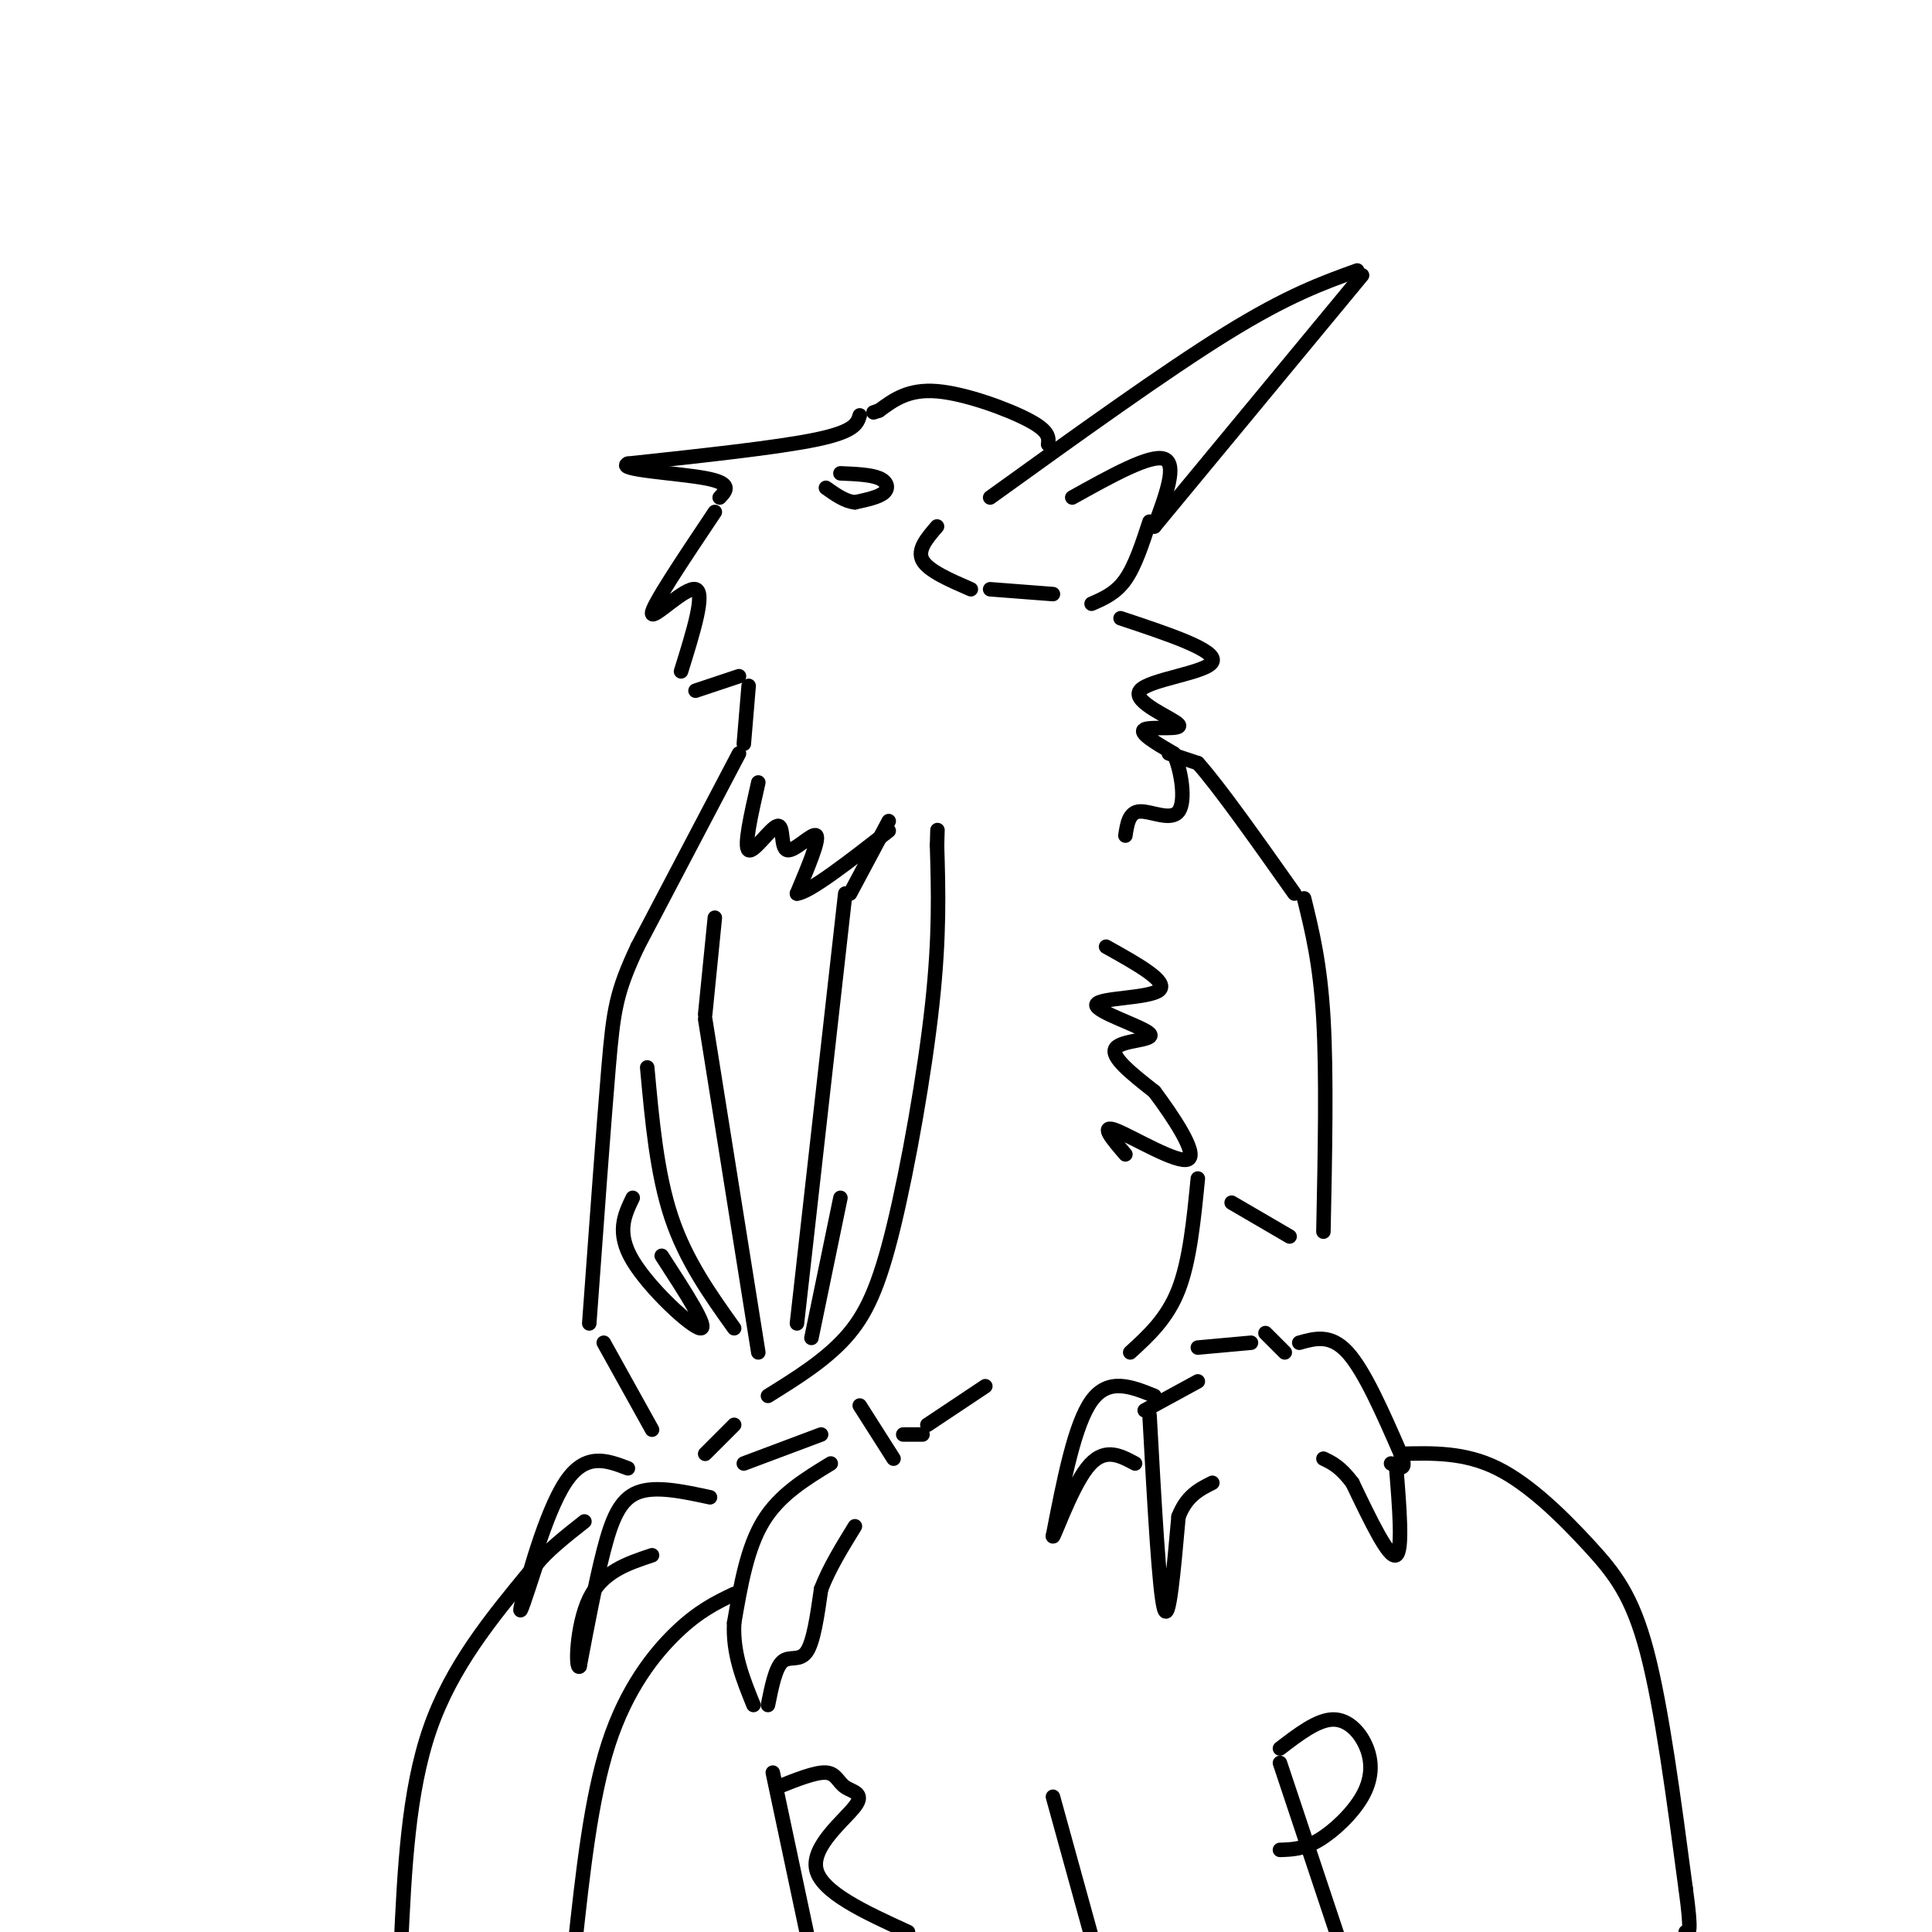<svg viewBox='0 0 400 400' version='1.1' xmlns='http://www.w3.org/2000/svg' xmlns:xlink='http://www.w3.org/1999/xlink'><g fill='none' stroke='rgb(0,0,0)' stroke-width='3' stroke-linecap='round' stroke-linejoin='round'><path d='M205,103c18.167,-13.083 36.333,-26.167 49,-34c12.667,-7.833 19.833,-10.417 27,-13'/><path d='M282,57c0.000,0.000 -43.000,52.000 -43,52'/><path d='M222,103c8.083,-4.500 16.167,-9.000 19,-8c2.833,1.000 0.417,7.500 -2,14'/><path d='M217,92c0.156,-1.356 0.311,-2.711 -4,-5c-4.311,-2.289 -13.089,-5.511 -19,-6c-5.911,-0.489 -8.956,1.756 -12,4'/><path d='M182,85c-2.000,0.667 -1.000,0.333 0,0'/><path d='M178,86c-0.500,1.667 -1.000,3.333 -9,5c-8.000,1.667 -23.500,3.333 -39,5'/><path d='M130,96c-2.644,1.267 10.244,1.933 16,3c5.756,1.067 4.378,2.533 3,4'/><path d='M148,106c-6.556,9.800 -13.111,19.600 -13,21c0.111,1.400 6.889,-5.600 9,-5c2.111,0.600 -0.444,8.800 -3,17'/><path d='M144,143c0.000,0.000 9.000,-3.000 9,-3'/><path d='M155,142c0.000,0.000 -1.000,12.000 -1,12'/><path d='M153,156c0.000,0.000 -21.000,40.000 -21,40'/><path d='M132,196c-4.422,9.422 -4.978,12.978 -6,25c-1.022,12.022 -2.511,32.511 -4,53'/><path d='M125,278c0.000,0.000 10.000,18.000 10,18'/><path d='M146,301c0.000,0.000 6.000,-6.000 6,-6'/><path d='M159,289c5.863,-3.643 11.726,-7.286 16,-12c4.274,-4.714 6.958,-10.500 10,-23c3.042,-12.500 6.440,-31.714 8,-46c1.560,-14.286 1.280,-23.643 1,-33'/><path d='M194,175c0.167,-5.500 0.083,-2.750 0,0'/><path d='M184,170c0.000,0.000 -8.000,15.000 -8,15'/><path d='M175,185c0.000,0.000 -10.000,89.000 -10,89'/><path d='M168,277c0.000,0.000 6.000,-29.000 6,-29'/><path d='M148,190c0.000,0.000 -2.000,20.000 -2,20'/><path d='M146,211c0.000,0.000 11.000,69.000 11,69'/><path d='M152,275c-5.000,-7.000 -10.000,-14.000 -13,-23c-3.000,-9.000 -4.000,-20.000 -5,-31'/><path d='M137,260c4.933,7.600 9.867,15.200 8,15c-1.867,-0.200 -10.533,-8.200 -14,-14c-3.467,-5.800 -1.733,-9.400 0,-13'/><path d='M157,162c-1.518,6.678 -3.037,13.356 -2,14c1.037,0.644 4.628,-4.745 6,-5c1.372,-0.255 0.523,4.624 2,5c1.477,0.376 5.279,-3.750 6,-3c0.721,0.750 -1.640,6.375 -4,12'/><path d='M165,185c2.500,-0.167 10.750,-6.583 19,-13'/><path d='M232,128c10.037,3.337 20.073,6.673 19,9c-1.073,2.327 -13.257,3.644 -15,6c-1.743,2.356 6.954,5.750 8,7c1.046,1.250 -5.558,0.357 -7,1c-1.442,0.643 2.279,2.821 6,5'/><path d='M243,156c1.595,3.548 2.583,9.917 1,12c-1.583,2.083 -5.738,-0.119 -8,0c-2.262,0.119 -2.631,2.560 -3,5'/><path d='M242,156c0.000,0.000 6.000,2.000 6,2'/><path d='M248,158c4.333,4.833 12.167,15.917 20,27'/><path d='M270,186c1.667,6.750 3.333,13.500 4,25c0.667,11.500 0.333,27.750 0,44'/><path d='M174,98c3.133,0.133 6.267,0.267 8,1c1.733,0.733 2.067,2.067 1,3c-1.067,0.933 -3.533,1.467 -6,2'/><path d='M177,104c-2.000,-0.167 -4.000,-1.583 -6,-3'/><path d='M238,108c-1.500,4.583 -3.000,9.167 -5,12c-2.000,2.833 -4.500,3.917 -7,5'/><path d='M218,123c0.000,0.000 -13.000,-1.000 -13,-1'/><path d='M201,122c-4.417,-1.917 -8.833,-3.833 -10,-6c-1.167,-2.167 0.917,-4.583 3,-7'/><path d='M154,303c0.000,0.000 16.000,-6.000 16,-6'/><path d='M178,291c0.000,0.000 7.000,11.000 7,11'/><path d='M172,303c-5.333,3.250 -10.667,6.500 -14,12c-3.333,5.500 -4.667,13.250 -6,21'/><path d='M152,336c-0.333,6.333 1.833,11.667 4,17'/><path d='M159,353c0.778,-3.867 1.556,-7.733 3,-9c1.444,-1.267 3.556,0.067 5,-2c1.444,-2.067 2.222,-7.533 3,-13'/><path d='M170,329c1.667,-4.333 4.333,-8.667 7,-13'/><path d='M147,310c-5.667,-1.222 -11.333,-2.444 -15,-1c-3.667,1.444 -5.333,5.556 -7,12c-1.667,6.444 -3.333,15.222 -5,24'/><path d='M120,345c-0.911,1.022 -0.689,-8.422 2,-14c2.689,-5.578 7.844,-7.289 13,-9'/><path d='M130,304c-4.422,-1.689 -8.844,-3.378 -13,3c-4.156,6.378 -8.044,20.822 -9,25c-0.956,4.178 1.022,-1.911 3,-8'/><path d='M111,324c2.167,-2.833 6.083,-5.917 10,-9'/><path d='M187,297c0.000,0.000 4.000,0.000 4,0'/><path d='M192,295c0.000,0.000 12.000,-8.000 12,-8'/><path d='M229,196c6.523,3.636 13.046,7.273 11,9c-2.046,1.727 -12.662,1.545 -13,3c-0.338,1.455 9.601,4.545 11,6c1.399,1.455 -5.743,1.273 -7,3c-1.257,1.727 3.372,5.364 8,9'/><path d='M239,226c3.738,4.976 9.083,12.917 7,14c-2.083,1.083 -11.595,-4.690 -15,-6c-3.405,-1.310 -0.702,1.845 2,5'/><path d='M267,256c0.000,0.000 -12.000,-7.000 -12,-7'/><path d='M248,279c0.000,0.000 11.000,-1.000 11,-1'/><path d='M262,276c0.000,0.000 4.000,4.000 4,4'/><path d='M269,278c3.250,-0.917 6.500,-1.833 10,2c3.500,3.833 7.250,12.417 11,21'/><path d='M290,301c1.500,3.833 -0.250,2.917 -2,2'/><path d='M289,303c0.750,9.167 1.500,18.333 0,19c-1.500,0.667 -5.250,-7.167 -9,-15'/><path d='M280,307c-2.500,-3.333 -4.250,-4.167 -6,-5'/><path d='M248,286c0.000,0.000 -11.000,6.000 -11,6'/><path d='M238,293c1.000,18.250 2.000,36.500 3,40c1.000,3.500 2.000,-7.750 3,-19'/><path d='M244,314c1.667,-4.333 4.333,-5.667 7,-7'/><path d='M239,289c-4.750,-1.917 -9.500,-3.833 -13,1c-3.500,4.833 -5.750,16.417 -8,28'/><path d='M218,318c-0.133,1.289 3.533,-9.489 7,-14c3.467,-4.511 6.733,-2.756 10,-1'/><path d='M290,301c6.613,-0.179 13.226,-0.357 20,3c6.774,3.357 13.708,10.250 19,16c5.292,5.750 8.940,10.357 12,22c3.060,11.643 5.530,30.321 8,49'/><path d='M349,391c1.333,9.667 0.667,9.333 0,9'/><path d='M110,325c-8.250,10.000 -16.500,20.000 -21,33c-4.500,13.000 -5.250,29.000 -6,45'/><path d='M152,330c-3.667,1.756 -7.333,3.511 -12,8c-4.667,4.489 -10.333,11.711 -14,23c-3.667,11.289 -5.333,26.644 -7,42'/><path d='M160,367c0.000,0.000 7.000,33.000 7,33'/><path d='M161,370c3.928,-1.569 7.856,-3.139 10,-3c2.144,0.139 2.502,1.986 4,3c1.498,1.014 4.134,1.196 2,4c-2.134,2.804 -9.038,8.230 -8,13c1.038,4.770 10.019,8.885 19,13'/><path d='M218,372c0.000,0.000 8.000,29.000 8,29'/><path d='M265,365c0.000,0.000 12.000,36.000 12,36'/><path d='M265,362c3.885,-2.981 7.770,-5.962 11,-6c3.230,-0.038 5.804,2.866 7,6c1.196,3.134 1.014,6.498 -1,10c-2.014,3.502 -5.861,7.144 -9,9c-3.139,1.856 -5.569,1.928 -8,2'/><path d='M248,244c-0.833,8.500 -1.667,17.000 -4,23c-2.333,6.000 -6.167,9.500 -10,13'/></g>
</svg>